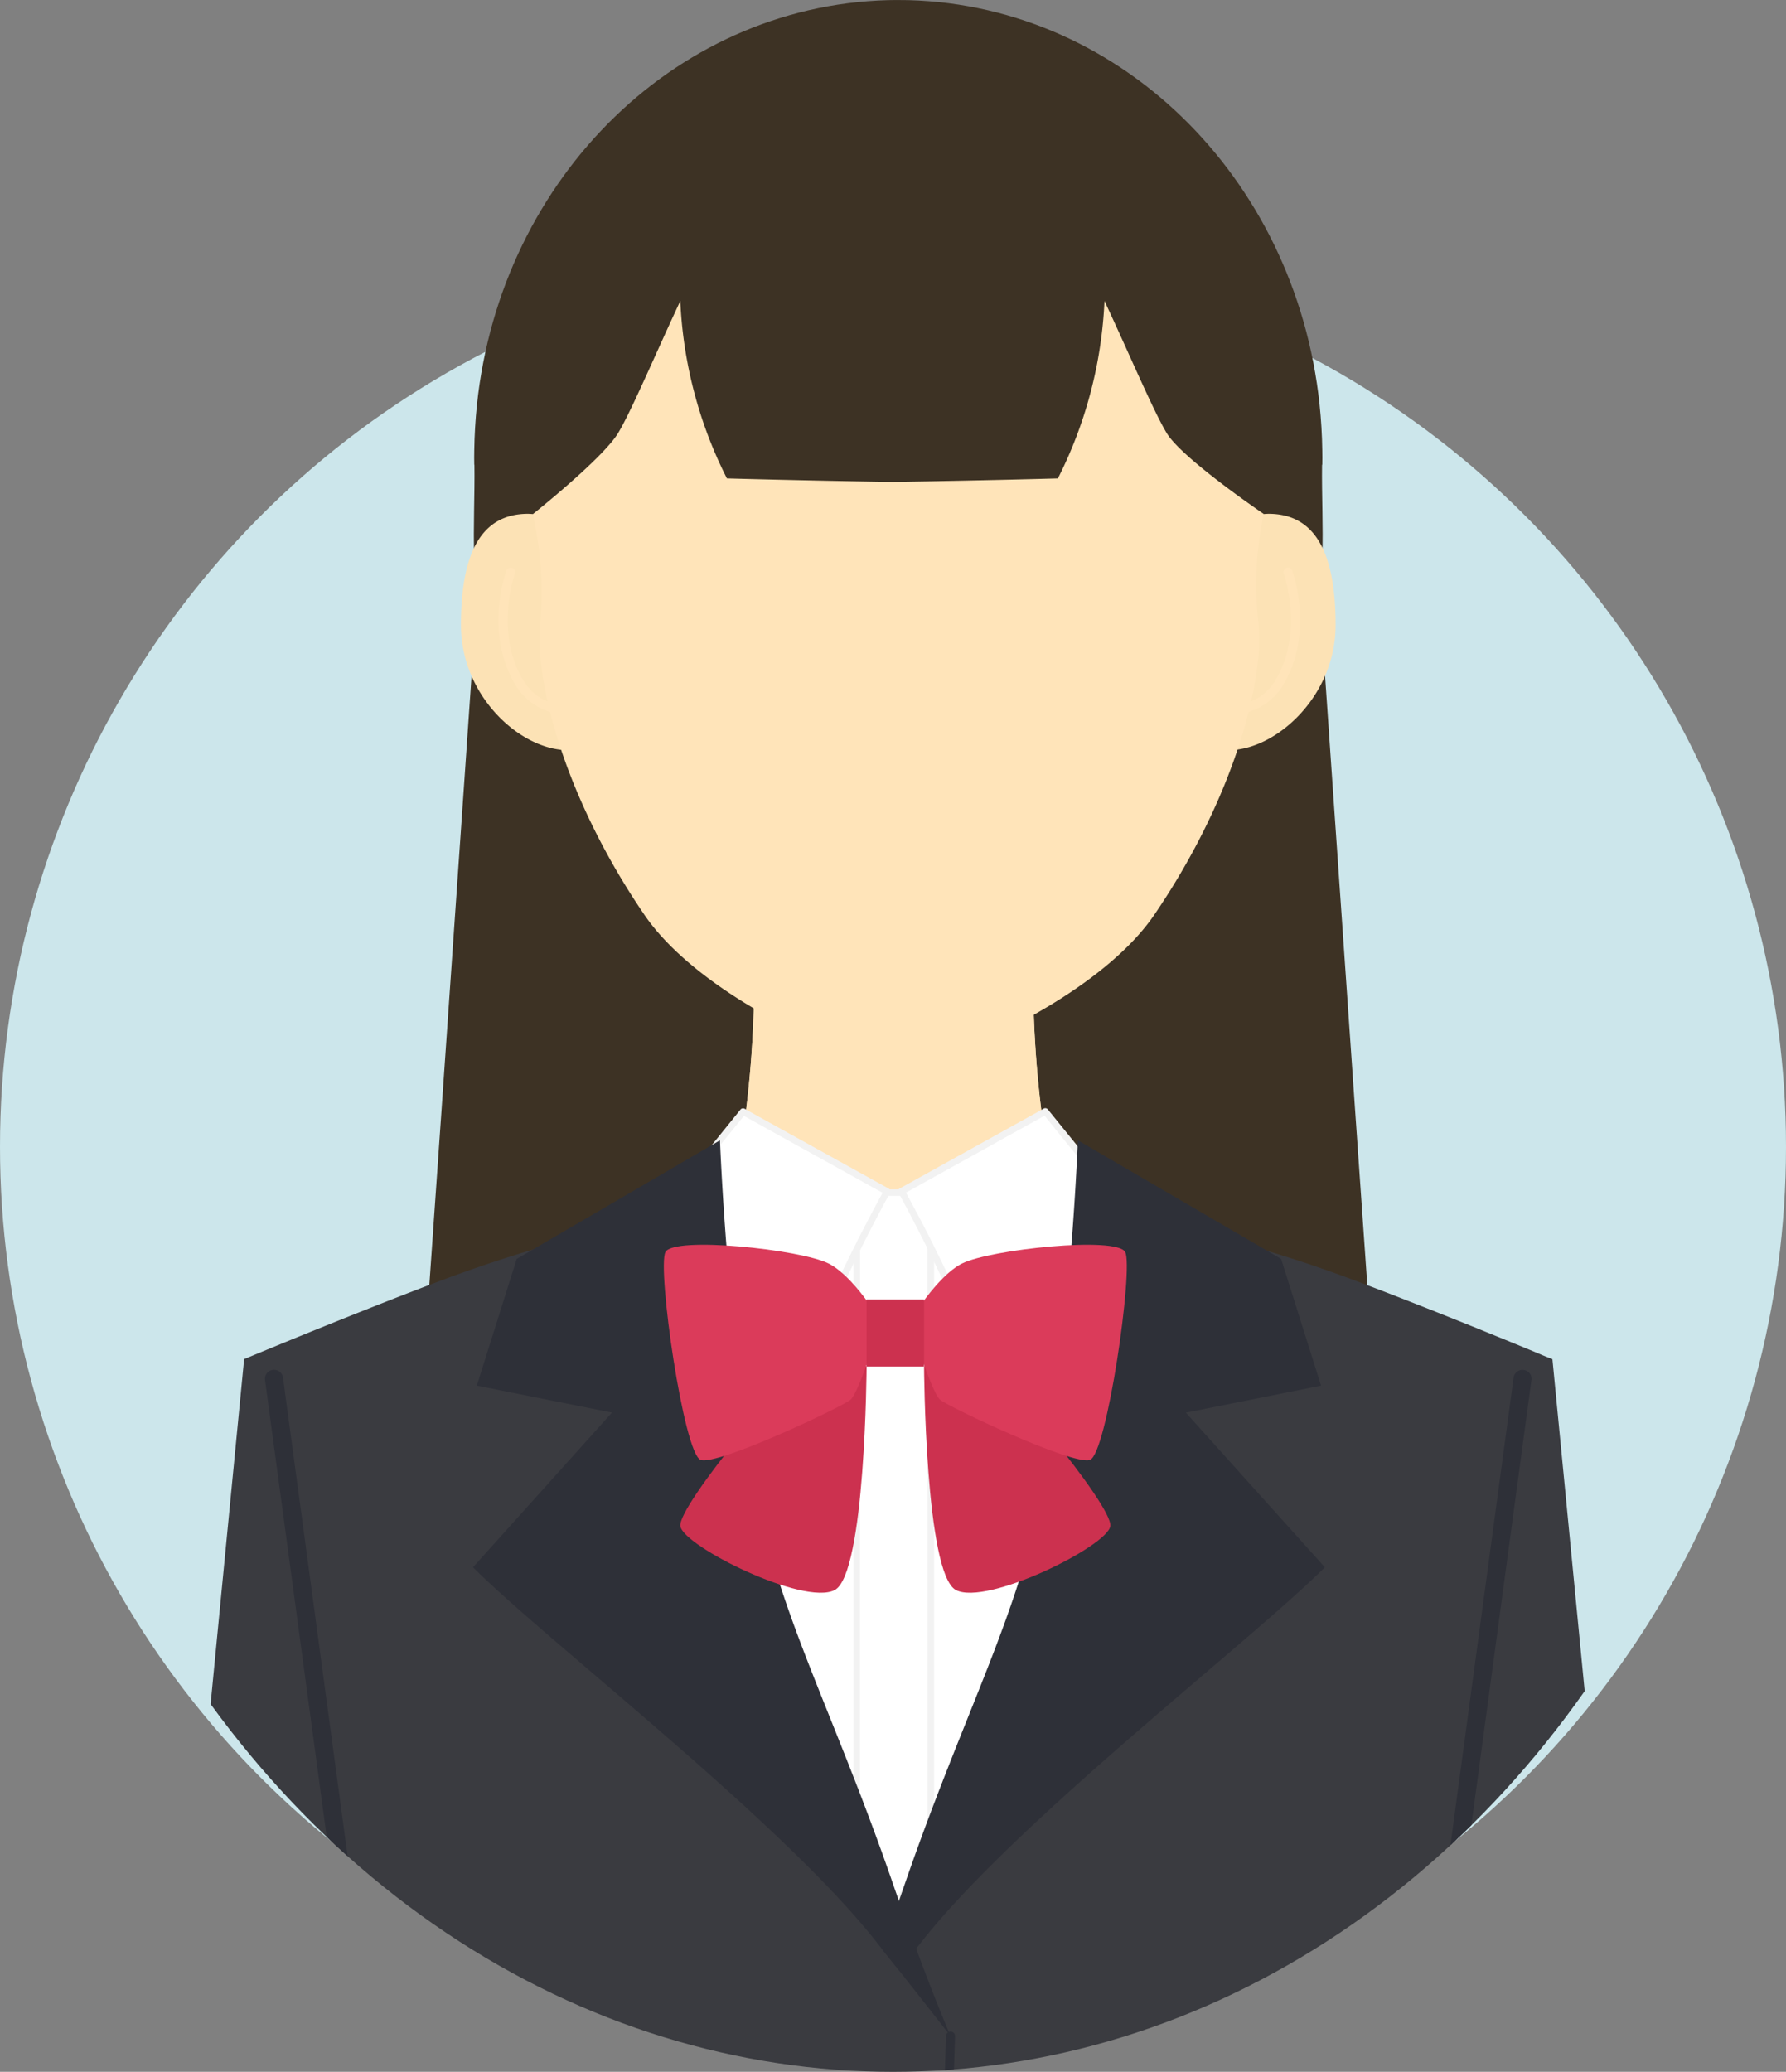 <svg xmlns="http://www.w3.org/2000/svg" xmlns:xlink="http://www.w3.org/1999/xlink" width="169.28" height="196.28" viewBox="0 0 169.28 196.28">
  <rect x="0" y="0" width="169.28" height="196.28" fill="#808080" stroke="none"/>
  <defs>
    <clipPath id="clip-path">
      <ellipse id="楕円形_3" data-name="楕円形 3" cx="84.64" cy="98.14" rx="84.64" ry="98.14" transform="translate(661 287)" fill="#cce6eb"/>
    </clipPath>
    <clipPath id="clip-path-2">
      <rect id="長方形_8" data-name="長方形 8" width="142.28" height="222.741" fill="none"/>
    </clipPath>
    <clipPath id="clip-path-4">
      <rect id="長方形_3" data-name="長方形 3" width="28.113" height="34.604" fill="none"/>
    </clipPath>
    <clipPath id="clip-path-5">
      <rect id="長方形_5" data-name="長方形 5" width="11.344" height="13.925" fill="none"/>
    </clipPath>
    <clipPath id="clip-path-6">
      <rect id="長方形_6" data-name="長方形 6" width="11.344" height="13.926" fill="none"/>
    </clipPath>
  </defs>
  <g id="グループ_35" data-name="グループ 35" transform="translate(-661 -290)">
    <circle id="楕円形_1" data-name="楕円形 1" cx="84.64" cy="84.64" r="84.64" transform="translate(661 314)" fill="#cce6eb"/>
    <g id="マスクグループ_1" data-name="マスクグループ 1" transform="translate(0 3)" clip-path="url(#clip-path)">
      <g id="グループ_34" data-name="グループ 34" transform="translate(675 287)">
        <g id="グループ_33" data-name="グループ 33" clip-path="url(#clip-path-2)">
          <g id="グループ_32" data-name="グループ 32">
            <g id="グループ_31" data-name="グループ 31" clip-path="url(#clip-path-2)">
              <path id="パス_23" data-name="パス 23" d="M189.517,178.184l-39.965-21.677v-.11l-.1.055-.1-.055v.11l-39.965,21.677s-6.331,92.142-7.051,100.161h94.236c-.72-8.019-7.051-100.161-7.051-100.161" transform="translate(-78.31 -119.683)" fill="#3d3224"/>
              <path id="パス_24" data-name="パス 24" d="M0,591.074H142.28L133.141,497.1h0l0,0-.731-.291-.078-.031c-1.123-.48-3.352-1.389-6.027-2.478-3.892-1.574-8.73-3.489-12.542-4.9l-.029-.011h0c-2.88-1.063-5.383-1.877-7.645-2.554-1.946-.583-3.7-1.072-5.376-1.543-4.4-1.226-6.807-1.783-8.205-2.075-.12-.026-.223-.043-.326-.069-.12-.026-.223-.043-.326-.068a3.964,3.964,0,0,1-2.529-1.012s-.009,1.441-.24,4.2q-.026.3-.051.618c-.017.189-.034.377-.06.583-.017.223-.043.446-.069.686-.017.214-.043.429-.06.66-.1.866-.214,1.809-.351,2.846v.009c-.12.986-.274,2.041-.446,3.172-.309,2.075-.7,4.381-1.2,6.919-.051.292-.112.592-.172.892l-.832-.043-1.792-.085-2.041-.094c-.094.574-.2,1.157-.3,1.749-.815,4.621-1.809,9.671-3.027,15.013q-1.26,5.517-2.855,11.4-.617,2.289-1.3,4.621c-.1.36-.206.72-.317,1.08-.094.343-.2.695-.309,1.046-.96,3.232-2.015,6.516-3.147,9.826Q69,542.016,67.509,536.992c-.1-.352-.214-.7-.309-1.055q-.167-.527-.308-1.054c-.763-2.615-1.458-5.2-2.109-7.716-.712-2.735-1.363-5.41-1.955-8.008-1.218-5.307-2.2-10.322-3.009-14.91-.18-1-.343-1.989-.506-2.949l-.574-.026-2.392-.12-1.543-.077c-.472-2.229-.866-4.287-1.209-6.156v-.009c-.077-.472-.163-.917-.24-1.363-.129-.763-.249-1.492-.352-2.178-.154-.952-.292-1.843-.4-2.658v-.026q-.064-.373-.1-.72v-.009c-.034-.24-.069-.48-.094-.712-.051-.343-.086-.669-.129-.977-.394-3.232-.472-4.947-.472-4.947-1.338.917-.369.943-2.229,1.6a2.437,2.437,0,0,1-.3.112q-.142.052-.309.1c-1.286.42-3.507,1.063-7.408,2.143-1.578.446-3.249.909-5.075,1.449l-.035.009c-2.331.7-4.919,1.534-7.909,2.639h0c-6.722,2.483-16.631,6.571-18.91,7.517l-.494.2,0,0h0Z" transform="translate(0 -368.334)" fill="#3a3b40"/>
              <path id="パス_25" data-name="パス 25" d="M259.128,383.928a48.91,48.91,0,0,1-37.238,0,110.685,110.685,0,0,0,5.054-24.992,104.1,104.1,0,0,0-.2-19.177q1.58-.626,3.158-1.106a35.615,35.615,0,0,1,21.211,0q1.58.482,3.158,1.106a104.007,104.007,0,0,0-.2,19.169,110.651,110.651,0,0,0,5.054,25" transform="translate(-169.802 -257.919)" fill="#ffe4b9"/>
              <path id="パス_26" data-name="パス 26" d="M214.578,519.6c-5.461,8.125-1.636,21.336,8.543,29.508s22.858,8.21,28.319.085,1.636-21.336-8.543-29.508-22.858-8.21-28.319-.085" transform="translate(-162.302 -392.981)" fill="#ffe4b9"/>
              <g id="グループ_24" data-name="グループ 24" transform="translate(56.651 79.12)" style="mix-blend-mode: multiply;isolation: isolate">
                <g id="グループ_23" data-name="グループ 23">
                  <g id="グループ_22" data-name="グループ 22" clip-path="url(#clip-path-4)">
                    <path id="パス_27" data-name="パス 27" d="M269.439,363.69c-4.75,1.946-10.706,8.025-14.059,7.956-3.738.077-9.639-6.061-14.055-7.99.2-1.569.36-3.147.489-4.716a105.035,105.035,0,0,0-.137-18.579c0-.214.009-.42.009-.626a13.468,13.468,0,0,0-.069-1.586c1.046-.42,2.1-.789,3.155-1.106h21.211c1.054.317,2.1.686,3.155,1.106a10.824,10.824,0,0,0-.034,1.594,2.277,2.277,0,0,0,.008.24,105.163,105.163,0,0,0-.171,18.948c.129,1.586.3,3.172.5,4.759" transform="translate(-241.326 -337.043)" fill="#ffe4b9"/>
                  </g>
                </g>
              </g>
              <path id="パス_28" data-name="パス 28" d="M512.576,553.8l-12.423,92h-1.723v-.026L510.7,554.934l.18-1.354a.859.859,0,0,1,1.672-.137.837.837,0,0,1,.026.36" transform="translate(-381.424 -423.057)" fill="#2e3038"/>
              <path id="パス_29" data-name="パス 29" d="M259.064,490.172l-.583,26.278-15.39,26.733-3.507,6.087-3.507-6.087-15.4-26.733.583-26.278c0-5.05,6.9-7.948,14.815-8.677,1.346-.129,2.718-.189,4.09-.189.978,0,1.955.034,2.924.094,8.376.549,15.973,3.472,15.973,8.771" transform="translate(-168.876 -368.322)" fill="#fff"/>
              <path id="パス_30" data-name="パス 30" d="M293.288,481.307v61.876l-3.507,6.087-3.507-6.087V481.307Z" transform="translate(-219.073 -368.322)" fill="#fff"/>
              <path id="パス_31" data-name="パス 31" d="M291.965,485.578v10.9c.086-.077.189-.154.309-.249V486.2q-.155-.322-.309-.617m-6.7.128v.695c-.1.206-.206.42-.309.635v8.771q.167.1.309.206v.849c.1.009.206.017.309.017v-11.8c-.1.206-.206.411-.309.626m6.7-.128v10.9c.086-.077.189-.154.309-.249V486.2q-.155-.322-.309-.617m-6.7.128v.695c-.1.206-.206.42-.309.635v8.771q.167.1.309.206v.849c.1.009.206.017.309.017v-11.8c-.1.206-.206.411-.309.626m6.7-.128v10.9c.086-.077.189-.154.309-.249V486.2q-.155-.322-.309-.617m-6.7.128v.695c-.1.206-.206.42-.309.635v8.771q.167.1.309.206v.849c.1.009.206.017.309.017v-11.8c-.1.206-.206.411-.309.626m6.7-.128v10.9c.086-.077.189-.154.309-.249V486.2q-.155-.322-.309-.617m-6.7.823c-.1.206-.206.42-.309.635v8.771q.167.1.309.206v.849c.1.009.206.017.309.017v-11.8c-.1.206-.206.411-.309.626Zm7.013-6.43h-7.013a.315.315,0,0,0-.309.317v61.876a.347.347,0,0,0,.043.154l3.507,6.087a.3.3,0,0,0,.266.154.316.316,0,0,0,.086-.009.356.356,0,0,0,.189-.146l.36-.626,3.147-5.462a.35.35,0,0,0,.043-.154V480.288a.322.322,0,0,0-.317-.317m-.309,62.108-2.152,3.738c-.009,0-.009.008-.009.017L289.127,547l-.36.626-3.2-5.547V480.6h6.4Zm-6.7-56.372v.695c-.1.206-.206.42-.309.635v8.771q.167.1.309.206v.849c.1.009.206.017.309.017v-11.8c-.1.206-.206.411-.309.626m6.7-.128v10.9c.086-.077.189-.154.309-.249V486.2q-.155-.322-.309-.617m-6.7.128v.695c-.1.206-.206.42-.309.635v8.771q.167.1.309.206v.849c.1.009.206.017.309.017v-11.8c-.1.206-.206.411-.309.626m6.7-.128v10.9c.086-.077.189-.154.309-.249V486.2q-.155-.322-.309-.617m-6.7.128v.695c-.1.206-.206.42-.309.635v8.771q.167.1.309.206v.849c.1.009.206.017.309.017v-11.8c-.1.206-.206.411-.309.626m6.7-.128v10.9c.086-.077.189-.154.309-.249V486.2q-.155-.322-.309-.617" transform="translate(-218.06 -367.299)" fill="#f2f2f2"/>
              <path id="パス_32" data-name="パス 32" d="M317.936,448.585l-13.645,7.563s7.4,13.276,8.685,20.374l12.331-18.837Z" transform="translate(-232.86 -343.281)" fill="#fff"/>
              <path id="パス_33" data-name="パス 33" d="M314.985,470.319c.154-.034.309-.077.463-.12l3.567-5.453c.017-.223.043-.446.06-.669Zm-3.9.874c-.5-1.423-1.089-2.915-1.715-4.39-.557-1.3-1.149-2.6-1.732-3.824-.429-.909-.849-1.775-1.26-2.589-.1-.223-.214-.437-.317-.643s-.214-.42-.309-.618c-.754-1.474-1.4-2.658-1.792-3.386-.1.034-.206.069-.3.094.06.111.129.24.214.386.094.18.206.394.326.617s.249.48.394.746l.292.557c.1.188.206.394.309.6s.214.42.326.635c.077.154.154.3.232.454v.72q.154.3.309.617c.1.214.206.429.317.652.257.523.514,1.063.772,1.612.429.909.866,1.861,1.286,2.812.617,1.406,1.209,2.829,1.715,4.21v.008c.043.026.094.06.146.094.094.069.206.154.326.257.051.146.1.292.154.429a2.569,2.569,0,0,0,.274-.052.226.226,0,0,0,.051.043.066.066,0,0,1-.017-.043m3.9-.874c.154-.034.309-.077.463-.12l3.567-5.453c.017-.223.043-.446.06-.669Zm-3.9.874c-.5-1.423-1.089-2.915-1.715-4.39-.557-1.3-1.149-2.6-1.732-3.824-.429-.909-.849-1.775-1.26-2.589-.1-.223-.214-.437-.317-.643s-.214-.42-.309-.618c-.754-1.474-1.4-2.658-1.792-3.386-.1.034-.206.069-.3.094.06.111.129.24.214.386.094.18.206.394.326.617s.249.48.394.746l.292.557c.1.188.206.394.309.6s.214.42.326.635c.077.154.154.3.232.454v.72q.154.3.309.617c.1.214.206.429.317.652.257.523.514,1.063.772,1.612.429.909.866,1.861,1.286,2.812.617,1.406,1.209,2.829,1.715,4.21v.008c.043.026.094.06.146.094.094.069.206.154.326.257.051.146.1.292.154.429a2.569,2.569,0,0,0,.274-.052.226.226,0,0,0,.051.043.066.066,0,0,1-.017-.043m3.9-.874c.154-.034.309-.077.463-.12l3.567-5.453c.017-.223.043-.446.06-.669Zm-3.9.874c-.5-1.423-1.089-2.915-1.715-4.39-.557-1.3-1.149-2.6-1.732-3.824-.429-.909-.849-1.775-1.26-2.589-.1-.223-.214-.437-.317-.643s-.214-.42-.309-.618c-.754-1.474-1.4-2.658-1.792-3.386-.1.034-.206.069-.3.094.06.111.129.24.214.386.094.18.206.394.326.617s.249.48.394.746l.292.557c.1.188.206.394.309.6s.214.42.326.635c.077.154.154.3.232.454v.72q.154.3.309.617c.1.214.206.429.317.652.257.523.514,1.063.772,1.612.429.909.866,1.861,1.286,2.812.617,1.406,1.209,2.829,1.715,4.21v.008c.043.026.094.06.146.094.094.069.206.154.326.257.051.146.1.292.154.429a2.569,2.569,0,0,0,.274-.052.226.226,0,0,0,.051.043.066.066,0,0,1-.017-.043m3.9-.874c.154-.034.309-.077.463-.12l3.567-5.453c.017-.223.043-.446.06-.669ZM309.37,466.8c-.557-1.3-1.149-2.6-1.732-3.824-.429-.909-.849-1.775-1.26-2.589-.1-.223-.214-.437-.317-.643s-.214-.42-.309-.618c-.754-1.474-1.4-2.658-1.792-3.386-.1.034-.206.069-.3.094.06.111.129.24.214.386.094.18.206.394.326.617s.249.48.394.746l.292.557c.1.188.206.394.309.6s.214.42.326.635c.077.154.154.3.232.454v.72q.154.3.309.617c.1.214.206.429.317.652.257.523.514,1.063.772,1.612.429.909.866,1.861,1.286,2.812.617,1.406,1.209,2.829,1.715,4.21v.008c.043.026.094.06.146.094.094.069.206.154.326.257.051.146.1.292.154.429a2.569,2.569,0,0,0,.274-.052.226.226,0,0,0,.051.043.066.066,0,0,1-.017-.043c-.5-1.423-1.089-2.915-1.715-4.39m15.167-10.323-4.553-5.616-2.821-3.481a.314.314,0,0,0-.394-.077l-.223.128h-.008l-13.409,7.434a.411.411,0,0,0-.094.077.266.266,0,0,0-.051.112.246.246,0,0,0,.017.206.031.031,0,0,0,.008.026c.009.009.06.112.154.283.051.094.112.206.189.343.463.857,1.355,2.547,2.4,4.639q.154.3.309.617c.1.214.206.429.317.652.257.523.514,1.063.772,1.612.429.909.866,1.861,1.286,2.812.617,1.406,1.209,2.829,1.715,4.21v.008c.112.283.214.557.309.84a28.519,28.519,0,0,1,1.2,4.261.311.311,0,0,0,.24.257h.069a.313.313,0,0,0,.257-.137l1.278-1.954c.008-.009,0-.009,0-.009l1.569-2.383.832-1.269,3.052-4.664.926-1.415.814-1.243.712-1.1.926-1.406,2.024-3.095.2-.3a.309.309,0,0,0-.017-.369m-.832.532-2.1,3.2-.549.849-.231.343-1.166,1.783-.574.866a.031.031,0,0,0-.008.026l-4.09,6.242-.377.575-1.535,2.358-.96,1.458a34.06,34.06,0,0,0-1.012-3.464v-.009a.066.066,0,0,1-.017-.043c-.5-1.423-1.089-2.915-1.715-4.39-.557-1.3-1.149-2.6-1.732-3.824-.429-.909-.849-1.775-1.26-2.589-.1-.223-.214-.437-.317-.643s-.214-.42-.309-.618c-.754-1.474-1.4-2.658-1.792-3.386-.026-.06-.06-.12-.086-.171-.069-.12-.12-.214-.163-.3l-.008-.008.574-.317,8.1-4.493.017-.008.034-.026,4.193-2.323.223-.12,3.095,3.824,3.97,4.9Zm-12.62,14.181c-.5-1.423-1.089-2.915-1.715-4.39-.557-1.3-1.149-2.6-1.732-3.824-.429-.909-.849-1.775-1.26-2.589-.1-.223-.214-.437-.317-.643s-.214-.42-.309-.618c-.754-1.474-1.4-2.658-1.792-3.386-.1.034-.206.069-.3.094.06.111.129.24.214.386.094.18.206.394.326.617s.249.48.394.746l.292.557c.1.188.206.394.309.6s.214.42.326.635c.077.154.154.3.232.454v.72q.154.3.309.617c.1.214.206.429.317.652.257.523.514,1.063.772,1.612.429.909.866,1.861,1.286,2.812.617,1.406,1.209,2.829,1.715,4.21v.008c.043.026.094.06.146.094.094.069.206.154.326.257.051.146.1.292.154.429a2.569,2.569,0,0,0,.274-.052.226.226,0,0,0,.051.043.066.066,0,0,1-.017-.043m3.9-.874c.154-.034.309-.077.463-.12l3.567-5.453c.017-.223.043-.446.06-.669Zm-3.9.874c-.5-1.423-1.089-2.915-1.715-4.39-.557-1.3-1.149-2.6-1.732-3.824-.429-.909-.849-1.775-1.26-2.589-.1-.223-.214-.437-.317-.643s-.214-.42-.309-.618c-.754-1.474-1.4-2.658-1.792-3.386-.1.034-.206.069-.3.094.06.111.129.24.214.386.094.18.206.394.326.617s.249.48.394.746l.292.557c.1.188.206.394.309.6s.214.42.326.635c.077.154.154.3.232.454v.72q.154.3.309.617c.1.214.206.429.317.652.257.523.514,1.063.772,1.612.429.909.866,1.861,1.286,2.812.617,1.406,1.209,2.829,1.715,4.21v.008c.043.026.094.06.146.094.094.069.206.154.326.257.051.146.1.292.154.429a2.569,2.569,0,0,0,.274-.052.226.226,0,0,0,.051.043.066.066,0,0,1-.017-.043m3.9-.874c.154-.034.309-.077.463-.12l3.567-5.453c.017-.223.043-.446.06-.669Zm-3.9.874c-.5-1.423-1.089-2.915-1.715-4.39-.557-1.3-1.149-2.6-1.732-3.824-.429-.909-.849-1.775-1.26-2.589-.1-.223-.214-.437-.317-.643s-.214-.42-.309-.618c-.754-1.474-1.4-2.658-1.792-3.386-.1.034-.206.069-.3.094.06.111.129.24.214.386.094.18.206.394.326.617s.249.48.394.746l.292.557c.1.188.206.394.309.6s.214.42.326.635c.077.154.154.3.232.454v.72q.154.3.309.617c.1.214.206.429.317.652.257.523.514,1.063.772,1.612.429.909.866,1.861,1.286,2.812.617,1.406,1.209,2.829,1.715,4.21v.008c.043.026.094.06.146.094.094.069.206.154.326.257.051.146.1.292.154.429a2.569,2.569,0,0,0,.274-.052.226.226,0,0,0,.051.043.066.066,0,0,1-.017-.043m3.9-.874c.154-.034.309-.077.463-.12l3.567-5.453c.017-.223.043-.446.06-.669Z" transform="translate(-231.846 -342.275)" fill="#f2f2f2"/>
              <path id="パス_34" data-name="パス 34" d="M61.5,645.772v.026H59.765l-12.423-92a.836.836,0,0,1,.026-.36.85.85,0,0,1,.712-.6.859.859,0,0,1,.969.737l.18,1.354v.009Z" transform="translate(-36.222 -423.057)" fill="#2e3038"/>
              <path id="パス_35" data-name="パス 35" d="M216.418,448.585l13.644,7.563s-7.4,13.276-8.685,20.374l-12.331-18.837Z" transform="translate(-159.973 -343.281)" fill="#fff"/>
              <path id="パス_36" data-name="パス 36" d="M226.167,459.958c-.1.206-.206.412-.309.626-.36.712-.729,1.466-1.1,2.255a.03.03,0,0,0-.008.017,85.612,85.612,0,0,0-3.507,8.342c-.043.112-.077.214-.112.317a30.823,30.823,0,0,0-.917,3.181l-.866-1.329-1.989-3.026-3.052-4.673v-.009l-.034-.043a.026.026,0,0,0-.009-.017l-1.663-2.547-.763-1.157-.472-.72c.026.231.06.472.094.711v.009l.231.352.8,1.217,1.569,2.392.274.429c.026.223.043.446.069.669l2.058,3.138v.008c.146.043.3.086.454.12l2.212,3.386,1.243,1.895c.026-.163.06-.334.1-.506s.077-.351.12-.531.086-.36.137-.54l.154-.566q.1-.373.231-.772c.086-.257.171-.523.249-.789.051-.146.1-.3.154-.454.009-.035.026-.06.035-.095a1.881,1.881,0,0,0,.317.052c.077-.223.154-.437.24-.66.874-2.418,2.023-5.007,3.129-7.356.069-.128.128-.257.189-.386.146-.309.292-.609.429-.9.1-.214.206-.429.309-.635v-.694c.1-.214.206-.42.309-.626v-.7c-.094.2-.206.4-.309.617m0,0c-.1.206-.206.412-.309.626-.36.712-.729,1.466-1.1,2.255a.03.03,0,0,0-.008.017,85.612,85.612,0,0,0-3.507,8.342c-.043.112-.077.214-.112.317a30.823,30.823,0,0,0-.917,3.181l-.866-1.329-1.989-3.026-3.052-4.673v-.009l-.034-.043a.026.026,0,0,0-.009-.017l-1.663-2.547-.763-1.157-.472-.72c.026.231.06.472.094.711v.009l.231.352.8,1.217,1.569,2.392.274.429c.026.223.043.446.069.669l2.058,3.138v.008c.146.043.3.086.454.12l2.212,3.386,1.243,1.895c.026-.163.06-.334.1-.506s.077-.351.12-.531.086-.36.137-.54l.154-.566q.1-.373.231-.772c.086-.257.171-.523.249-.789.051-.146.1-.3.154-.454.009-.035.026-.06.035-.095a1.881,1.881,0,0,0,.317.052c.077-.223.154-.437.24-.66.874-2.418,2.023-5.007,3.129-7.356.069-.128.128-.257.189-.386.146-.309.292-.609.429-.9.1-.214.206-.429.309-.635v-.694c.1-.214.206-.42.309-.626v-.7c-.094.2-.206.4-.309.617m0,0c-.1.206-.206.412-.309.626-.36.712-.729,1.466-1.1,2.255a.03.03,0,0,0-.008.017,85.612,85.612,0,0,0-3.507,8.342c-.043.112-.077.214-.112.317a30.823,30.823,0,0,0-.917,3.181l-.866-1.329-1.989-3.026-3.052-4.673v-.009l-.034-.043a.026.026,0,0,0-.009-.017l-1.663-2.547-.763-1.157-.472-.72c.026.231.06.472.094.711v.009l.231.352.8,1.217,1.569,2.392.274.429c.026.223.043.446.069.669l2.058,3.138v.008c.146.043.3.086.454.12l2.212,3.386,1.243,1.895c.026-.163.06-.334.1-.506s.077-.351.12-.531.086-.36.137-.54l.154-.566q.1-.373.231-.772c.086-.257.171-.523.249-.789.051-.146.1-.3.154-.454.009-.035.026-.06.035-.095a1.881,1.881,0,0,0,.317.052c.077-.223.154-.437.24-.66.874-2.418,2.023-5.007,3.129-7.356.069-.128.128-.257.189-.386.146-.309.292-.609.429-.9.1-.214.206-.429.309-.635v-.694c.1-.214.206-.42.309-.626v-.7c-.094.2-.206.4-.309.617m0,0c-.1.206-.206.412-.309.626-.36.712-.729,1.466-1.1,2.255a.03.03,0,0,0-.008.017,85.612,85.612,0,0,0-3.507,8.342c-.043.112-.077.214-.112.317a30.823,30.823,0,0,0-.917,3.181l-.866-1.329-1.989-3.026-3.052-4.673v-.009l-.034-.043a.026.026,0,0,0-.009-.017l-1.663-2.547-.763-1.157-.472-.72c.026.231.06.472.094.711v.009l.231.352.8,1.217,1.569,2.392.274.429c.026.223.043.446.069.669l2.058,3.138v.008c.146.043.3.086.454.12l2.212,3.386,1.243,1.895c.026-.163.06-.334.1-.506s.077-.351.12-.531.086-.36.137-.54l.154-.566q.1-.373.231-.772c.086-.257.171-.523.249-.789.051-.146.1-.3.154-.454.009-.035.026-.06.035-.095a1.881,1.881,0,0,0,.317.052c.077-.223.154-.437.24-.66.874-2.418,2.023-5.007,3.129-7.356.069-.128.128-.257.189-.386.146-.309.292-.609.429-.9.1-.214.206-.429.309-.635v-.694c.1-.214.206-.42.309-.626v-.7c-.094.2-.206.4-.309.617m3.129-5.024c-.017-.034-.051-.051-.086-.077l-13.521-7.485v-.008l-.129-.069a.307.307,0,0,0-.394.077l-2.726,3.37-4.638,5.727a.324.324,0,0,0-.026.369l.154.231,2.075,3.181h.009l1.552,2.366v.026l.815,1.226,1.432,2.186.592.9,2.058,3.138v.008l2.452,3.738,1.2,1.835a.3.3,0,0,0,.257.137h.06a.32.32,0,0,0,.249-.257,28.6,28.6,0,0,1,1.192-4.252c.077-.223.154-.437.24-.66.874-2.418,2.023-5.007,3.129-7.356.069-.128.128-.257.189-.386.146-.309.292-.609.429-.9.1-.214.206-.429.309-.635s.206-.42.309-.617c1.08-2.161,2.006-3.91,2.495-4.81.086-.154.154-.274.206-.377.094-.171.146-.274.154-.283s.009-.008.009-.017v-.008a.337.337,0,0,0,.017-.206.284.284,0,0,0-.06-.111m-.677.343q-.064.116-.154.283c-.034.069-.077.146-.12.232-.42.763-1.08,2.015-1.869,3.55-.094.2-.206.4-.309.617s-.206.412-.309.626c-.36.712-.729,1.466-1.1,2.255a.03.03,0,0,0-.008.017,85.612,85.612,0,0,0-3.507,8.342c-.043.112-.077.214-.112.317a30.823,30.823,0,0,0-.917,3.181l-.866-1.329-1.989-3.026-3.052-4.673v-.009l-.034-.043a.026.026,0,0,0-.009-.017l-1.663-2.547-.763-1.157-.472-.72-.634-.969-2.195-3.352-.111-.171,4.793-5.916,2.272-2.8.12.069,2.872,1.595.043.026.017.009,9.517,5.273.574.317c0,.008-.009.017-.017.026m-2.452,4.681c-.1.206-.206.412-.309.626-.36.712-.729,1.466-1.1,2.255a.03.03,0,0,0-.008.017,85.612,85.612,0,0,0-3.507,8.342c-.043.112-.077.214-.112.317a30.823,30.823,0,0,0-.917,3.181l-.866-1.329-1.989-3.026-3.052-4.673v-.009l-.034-.043a.026.026,0,0,0-.009-.017l-1.663-2.547-.763-1.157-.472-.72c.026.231.06.472.094.711v.009l.231.352.8,1.217,1.569,2.392.274.429c.026.223.043.446.069.669l2.058,3.138v.008c.146.043.3.086.454.12l2.212,3.386,1.243,1.895c.026-.163.06-.334.1-.506s.077-.351.12-.531.086-.36.137-.54l.154-.566q.1-.373.231-.772c.086-.257.171-.523.249-.789.051-.146.1-.3.154-.454.009-.035.026-.06.035-.095a1.881,1.881,0,0,0,.317.052c.077-.223.154-.437.24-.66.874-2.418,2.023-5.007,3.129-7.356.069-.128.128-.257.189-.386.146-.309.292-.609.429-.9.1-.214.206-.429.309-.635v-.694c.1-.214.206-.42.309-.626v-.7c-.094.2-.206.4-.309.617m0,0c-.1.206-.206.412-.309.626-.36.712-.729,1.466-1.1,2.255a.03.03,0,0,0-.008.017,85.612,85.612,0,0,0-3.507,8.342c-.043.112-.077.214-.112.317a30.823,30.823,0,0,0-.917,3.181l-.866-1.329-1.989-3.026-3.052-4.673v-.009l-.034-.043a.026.026,0,0,0-.009-.017l-1.663-2.547-.763-1.157-.472-.72c.026.231.06.472.094.711v.009l.231.352.8,1.217,1.569,2.392.274.429c.026.223.043.446.069.669l2.058,3.138v.008c.146.043.3.086.454.12l2.212,3.386,1.243,1.895c.026-.163.06-.334.1-.506s.077-.351.12-.531.086-.36.137-.54l.154-.566q.1-.373.231-.772c.086-.257.171-.523.249-.789.051-.146.1-.3.154-.454.009-.035.026-.06.035-.095a1.881,1.881,0,0,0,.317.052c.077-.223.154-.437.24-.66.874-2.418,2.023-5.007,3.129-7.356.069-.128.128-.257.189-.386.146-.309.292-.609.429-.9.1-.214.206-.429.309-.635v-.694c.1-.214.206-.42.309-.626v-.7c-.094.2-.206.4-.309.617m0,0c-.1.206-.206.412-.309.626-.36.712-.729,1.466-1.1,2.255a.03.03,0,0,0-.008.017,85.612,85.612,0,0,0-3.507,8.342c-.043.112-.077.214-.112.317a30.823,30.823,0,0,0-.917,3.181l-.866-1.329-1.989-3.026-3.052-4.673v-.009l-.034-.043a.026.026,0,0,0-.009-.017l-1.663-2.547-.763-1.157-.472-.72c.026.231.06.472.094.711v.009l.231.352.8,1.217,1.569,2.392.274.429c.026.223.043.446.069.669l2.058,3.138v.008c.146.043.3.086.454.12l2.212,3.386,1.243,1.895c.026-.163.06-.334.1-.506s.077-.351.12-.531.086-.36.137-.54l.154-.566q.1-.373.231-.772c.086-.257.171-.523.249-.789.051-.146.1-.3.154-.454.009-.035.026-.06.035-.095a1.881,1.881,0,0,0,.317.052c.077-.223.154-.437.24-.66.874-2.418,2.023-5.007,3.129-7.356.069-.128.128-.257.189-.386.146-.309.292-.609.429-.9.1-.214.206-.429.309-.635v-.694c.1-.214.206-.42.309-.626v-.7c-.094.2-.206.4-.309.617" transform="translate(-158.966 -342.262)" fill="#f2f2f2"/>
              <path id="パス_37" data-name="パス 37" d="M320.071,820.3l-.951,29.836h-.857l.951-29.862a.429.429,0,0,1,.163-.317.251.251,0,0,1,.1-.06.329.329,0,0,1,.18-.043.43.43,0,0,1,.411.446" transform="translate(-243.551 -627.396)" fill="#2e3038"/>
              <path id="パス_38" data-name="パス 38" d="M176.605,545.059s-1.895-2.435-4.887-6.225c-.146-.18-.292-.369-.446-.557-.386-.48-.78-.977-1.192-1.5-.2-.249-.394-.506-.6-.763-9.139-11.523-31.225-28.448-38.136-35.367l12.286-13.667.883-.986-12.809-2.555,3.781-12,19.265-11.24a295.6,295.6,0,0,0,3.155,31.869c2.092,12.612,7.528,21.906,13.367,38.924.146.42.291.84.446,1.26.429,1.252.874,2.5,1.346,3.764.094.257.189.506.283.763,1.012,2.752,2.1,5.521,3.258,8.282" transform="translate(-100.512 -352.167)" fill="#2e3038"/>
              <path id="パス_39" data-name="パス 39" d="M338.358,500.648c-6.91,6.919-29,23.843-38.136,35.366-.206.257-.4.515-.6.763-.411.523-.806,1.02-1.192,1.5-.146.189-.3.377-.437.557-.146-.18-.292-.369-.446-.557-.386-.48-.78-.977-1.192-1.5.094-.257.189-.506.283-.763.472-1.26.917-2.512,1.355-3.764l.437-1.26c5.839-17.019,11.266-26.313,13.358-38.924a296.82,296.82,0,0,0,3.164-31.869l19.265,11.24,3.781,12L325.189,486l.883.986Z" transform="translate(-226.787 -352.167)" fill="#2e3038"/>
              <path id="パス_40" data-name="パス 40" d="M293.532,850.638a3.4,3.4,0,1,1-3.4-3.4,3.4,3.4,0,0,1,3.4,3.4" transform="translate(-219.429 -648.354)" fill="#d6c463"/>
              <path id="パス_41" data-name="パス 41" d="M232.694,546.115s-.1,19.669-3.026,21.182-14.323-4.135-14.625-6.052,10.893-15.251,13.012-16.452,4.64,1.322,4.64,1.322" transform="translate(-164.557 -416.657)" fill="#cc314f"/>
              <path id="パス_42" data-name="パス 42" d="M228.965,509.643s-2.54-4.313-4.98-5.523c-2.683-1.331-14.636-2.591-15.443-1.079s1.727,19.144,3.341,19.694,13.362-5,14.2-5.7,2.887-7.388,2.887-7.388" transform="translate(-159.469 -384.426)" fill="#db3b5a"/>
              <path id="パス_43" data-name="パス 43" d="M313.459,546.115s.1,19.669,3.026,21.182,14.323-4.135,14.626-6.052-10.893-15.251-13.012-16.452-4.64,1.322-4.64,1.322" transform="translate(-239.875 -416.657)" fill="#cc314f"/>
              <path id="パス_44" data-name="パス 44" d="M307.669,509.643s2.54-4.313,4.98-5.523c2.683-1.331,14.636-2.591,15.443-1.079s-1.727,19.144-3.341,19.694-13.362-5-14.2-5.7-2.887-7.388-2.887-7.388" transform="translate(-235.445 -384.426)" fill="#db3b5a"/>
              <rect id="長方形_4" data-name="長方形 4" width="5.447" height="6.355" transform="translate(68.137 123.104)" fill="#cc314f"/>
              <path id="パス_45" data-name="パス 45" d="M212.089,44.032l.015.006c.01-.451.01-.912,0-1.373-.019-1.461-.108-2.913-.255-4.335C209.566,16.686,192.592.036,171.916,0c-20.676.036-37.65,16.686-39.933,38.33-.147,1.422-.235,2.874-.255,4.335-.01.461-.01.922,0,1.373l.015-.006c.04,2.8-.119,5.971-.022,8.668.115,3.237-.277,1.439.848,7.07.071.357.872,3.532.872,3.532L143.685,44.89,136.767,42h0c4.474-12.008,17.51-18.748,35.146-17,17.636-1.751,30.673,4.989,35.146,17h0l-4.524-1.8,7.85,23.1s.8-3.175.872-3.532c1.125-5.631.732-3.833.848-7.07.1-2.7-.062-5.872-.023-8.668" transform="translate(-100.776)" fill="#3d3224"/>
              <path id="パス_46" data-name="パス 46" d="M142.737,217.893c0,6.754-1.632,11.853-6.123,11.853s-10.14-5.1-10.14-11.853,1.876-10.54,6.367-10.54a10.246,10.246,0,0,1,9.9,10.54" transform="translate(-96.785 -158.677)" fill="#fce2b5"/>
              <path id="パス_47" data-name="パス 47" d="M410.346,217.893c0,6.754,1.632,11.853,6.123,11.853s10.14-5.1,10.14-11.853-1.876-10.54-6.367-10.54a10.245,10.245,0,0,0-9.9,10.54" transform="translate(-314.018 -158.677)" fill="#fce2b5"/>
              <g id="グループ_27" data-name="グループ 27" transform="translate(33.245 53.763)" style="mix-blend-mode: multiply;isolation: isolate">
                <g id="グループ_26" data-name="グループ 26">
                  <g id="グループ_25" data-name="グループ 25" clip-path="url(#clip-path-5)">
                    <path id="パス_48" data-name="パス 48" d="M148.46,242.95a5.782,5.782,0,0,1-5.294-2.916c-2.869-4.884-.876-10.491-.79-10.727a.429.429,0,0,1,.806.293c-.02.054-1.937,5.471.723,10,2.565,4.367,8.21,1.761,8.449,1.645a.429.429,0,0,1,.368.774,11.234,11.234,0,0,1-4.262.93" transform="translate(-141.622 -229.024)" fill="#ffe4b9"/>
                  </g>
                </g>
              </g>
              <g id="グループ_30" data-name="グループ 30" transform="translate(97.888 53.763)" style="mix-blend-mode: multiply;isolation: isolate">
                <g id="グループ_29" data-name="グループ 29">
                  <g id="グループ_28" data-name="グループ 28" clip-path="url(#clip-path-6)">
                    <path id="パス_49" data-name="パス 49" d="M421.5,242.949a11.234,11.234,0,0,1-4.262-.93.429.429,0,0,1,.368-.774c.239.115,5.885,2.721,8.449-1.645,2.66-4.53.743-9.946.723-10a.429.429,0,0,1,.806-.293c.086.236,2.079,5.843-.79,10.727a5.782,5.782,0,0,1-5.294,2.916" transform="translate(-416.994 -229.023)" fill="#ffe4b9"/>
                  </g>
                </g>
              </g>
              <path id="パス_50" data-name="パス 50" d="M223.516,54.828c0,.557-.008,1.115-.034,1.663a40.132,40.132,0,0,1-.643,5.787,31.762,31.762,0,0,0-.42,9.32,17.874,17.874,0,0,1,.051,3.464c-.626,6.936-4.09,16.153-9.988,24.744-5.882,8.4-21.554,14.515-24.058,14.284-2.512.231-18.176-5.882-24.058-14.284C158.459,91.215,155,82,154.378,75.062a17.368,17.368,0,0,1-.043-2.2c.008-.326.034-.652.06-.969a32.756,32.756,0,0,0-.523-9.285,39.846,39.846,0,0,1-.737-7.142c-.009-.394-.009-.8,0-1.2.017-1.277.094-2.547.223-3.79,2-18.939,16.864-33.506,34.963-33.506,19.445,0,35.195,16.95,35.195,37.861" transform="translate(-117.182 -12.984)" fill="#ffe4b9"/>
              <path id="パス_51" data-name="パス 51" d="M211.582,55.1a.363.363,0,0,0,.077-.119l3.615-5.562-5.9-21.661-13.2-14.424L179.126,8.4,164.1,11.12l-10.548,6.254-6.4,6.354-5.389,11.7-3.487,14.29,4.06,5.4s6.571-5.226,8.044-7.633c1.24-2.026,3.565-7.535,5.915-12.548a41.227,41.227,0,0,0,4.418,16.811s7.28.209,15.686.334c8.407-.125,15.686-.334,15.686-.334A41.232,41.232,0,0,0,196.5,34.934c2.349,5.013,4.675,10.522,5.915,12.548,1.473,2.407,9.164,7.623,9.164,7.623Z" transform="translate(-105.815 -6.425)" fill="#3d3224"/>
            </g>
          </g>
        </g>
      </g>
    </g>
  </g>
</svg>
